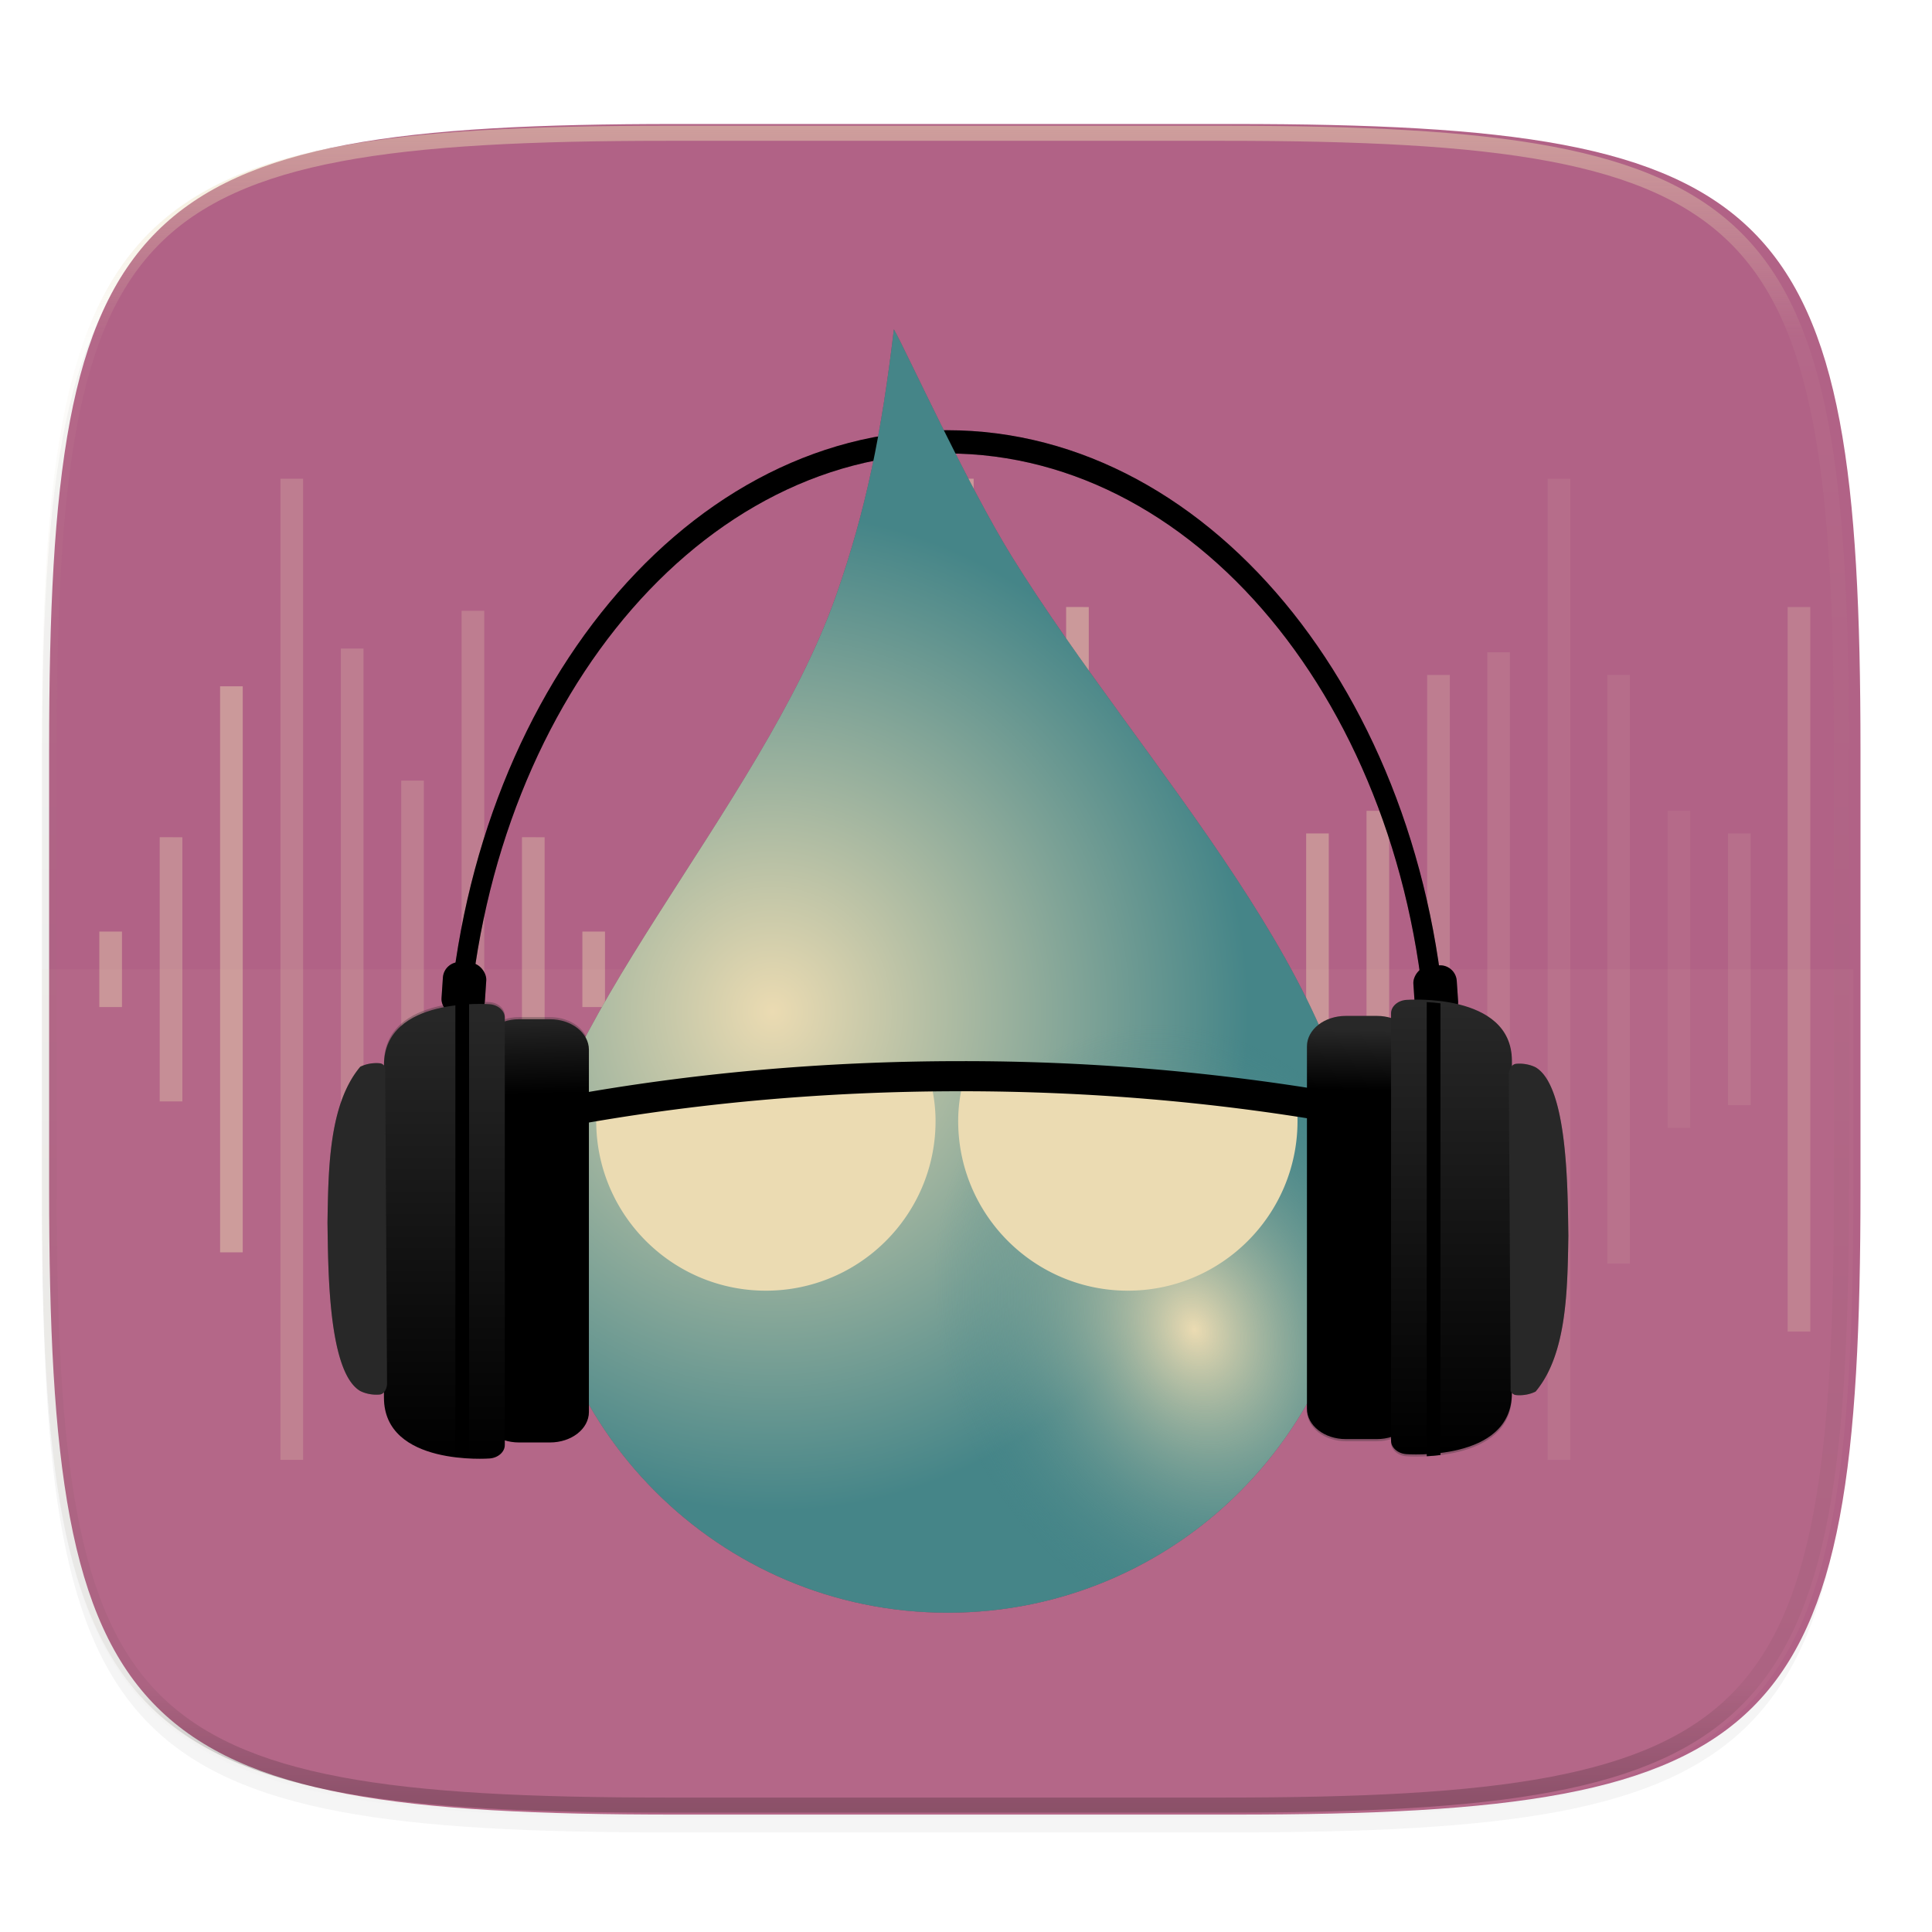 <svg width="256" height="256" viewBox="0 0 67.73 67.73" xmlns="http://www.w3.org/2000/svg" xmlns:xlink="http://www.w3.org/1999/xlink">
    <defs>
        <linearGradient id="a">
            <stop offset="0"/>
            <stop offset="1" stop-color="#282828"/>
        </linearGradient>
        <linearGradient id="f" x1="296" x2="296" y1="-212" y2="236" gradientUnits="userSpaceOnUse">
            <stop offset="0" stop-color="#ebdbb2"/>
            <stop offset=".125" stop-color="#ebdbb2" stop-opacity=".098"/>
            <stop offset=".925" stop-opacity=".098"/>
            <stop offset="1" stop-opacity=".498"/>
        </linearGradient>
        <clipPath id="e">
            <path d="M361.938-212C507.235-212 528-191.287 528-46.125v116.25C528 215.286 507.235 236 361.937 236H214.063C68.766 236 48 215.286 48 70.125v-116.25C48-191.287 68.765-212 214.063-212z" fill="#b16286"/>
        </clipPath>
        <linearGradient id="d" x1="160" x2="160" y1="28" y2="284" gradientTransform="matrix(.265 0 0 .265 -6.744 221.973)" gradientUnits="userSpaceOnUse">
            <stop offset="0" stop-color="#b16286"/>
            <stop offset=".529" stop-color="#b16286"/>
            <stop offset="1" stop-color="#b16286"/>
        </linearGradient>
        <radialGradient id="i" cx="41.095" cy="272.137" r="13.175" gradientTransform="matrix(-.306 -.768 .614 -.245 -110.963 371.591)" gradientUnits="userSpaceOnUse">
            <stop offset="0" stop-color="#ebdbb2"/>
            <stop offset="1" stop-color="#458588" stop-opacity="0"/>
        </radialGradient>
        <linearGradient id="l" x1="-8.991" x2="-9.049" y1="290.85" y2="288.248" gradientTransform="translate(29.049 -24.263)" gradientUnits="userSpaceOnUse" xlink:href="#a"/>
        <linearGradient id="m" x1="-11.105" x2="-11.105" y1="302.464" y2="287.999" gradientTransform="translate(29.049 -24.263)" gradientUnits="userSpaceOnUse" xlink:href="#a"/>
        <linearGradient id="j" x1="-8.908" x2="-8.965" y1="299.582" y2="301.513" gradientTransform="translate(29.049 -24.263)" gradientUnits="userSpaceOnUse" xlink:href="#a"/>
        <linearGradient id="k" x1="-11.542" x2="-11.542" y1="288.038" y2="302.425" gradientTransform="translate(29.049 -24.263)" gradientUnits="userSpaceOnUse" xlink:href="#a"/>
        <radialGradient id="h" cx="27.638" cy="264.034" r="13.175" gradientTransform="matrix(1.255 -.014 .015 1.318 -9.751 -85.304)" gradientUnits="userSpaceOnUse">
            <stop offset="0" stop-color="#ebdbb2"/>
            <stop offset="1" stop-color="#458588"/>
        </radialGradient>
        <linearGradient id="n" x1="127.64" x2="127.299" y1="159.873" y2="140.365" gradientUnits="userSpaceOnUse">
            <stop offset="0" stop-color="#ebdbb2"/>
            <stop offset="1" stop-color="#ebdbb2"/>
        </linearGradient>
    </defs>
    <path transform="matrix(.265 0 0 .265 0 3.404)" d="M162.537 3.568c72.648 0 83.031 10.357 83.031 82.938v58.125c0 72.58-10.383 82.937-83.031 82.937H88.599c-72.648 0-83.031-10.357-83.031-82.937V86.506c0-72.581 10.383-82.938 83.031-82.938z" filter="url(#b)" opacity=".1"/>
    <path transform="matrix(.265 0 0 .265 0 3.404)" d="M162.537 5.568c72.648 0 83.031 10.357 83.031 82.938v58.125c0 72.58-10.383 82.937-83.031 82.937H88.599c-72.648 0-83.031-10.357-83.031-82.937V88.506c0-72.581 10.383-82.938 83.031-82.938z" filter="url(#c)" opacity=".2"/>
    <path d="M43.254 233.614c19.222 0 21.969 2.74 21.969 21.944v15.38c0 19.203-2.747 21.943-21.969 21.943H23.692c-19.222 0-21.97-2.74-21.97-21.944v-15.379c0-19.204 2.748-21.944 21.97-21.944z" fill="url(#d)" transform="translate(0 -229.267)"/>
    <path transform="matrix(.132 0 0 .132 -4.877 32.393)" d="M361.938-212C507.235-212 528-191.287 528-46.125v116.25C528 215.286 507.235 236 361.937 236H214.063C68.766 236 48 215.286 48 70.125v-116.25C48-191.287 68.765-212 214.063-212z" clip-path="url(#e)" fill="none" opacity=".5" stroke-linecap="round" stroke-linejoin="round" stroke-width="8" stroke="url(#f)"/>
    <path d="M1.473 33.981v7.69c0 19.203 2.747 21.943 21.969 21.943h19.563c19.221 0 21.968-2.74 21.968-21.944v-7.689z" fill="#ebdbb2" opacity=".05"/>
    <g opacity=".5">
        <g opacity=".895" fill="#ebdbb2">
            <path d="M33.076 16.783v34.396h1.058V16.783zM35.285 27.234v13.494h.794V27.234zM37.375 21.28v25.401h.794v-25.4zM39.492 29.218v9.525h.794v-9.525zM41.6 32.393v3.175h.793v-3.175zM43.699 33.584v.794h.794v-.794zM30.999 22.736v22.49h.794v-22.49z"/>
            <path d="M52.14 22.868v22.225h.793V22.868z" opacity=".3"/>
            <path d="M50.032 23.662V44.3h.794V23.662z" opacity=".5"/>
            <path d="M47.906 28.425v11.112h.794V28.425z" opacity=".75"/>
            <path d="M45.79 29.218v9.525h.793v-9.525z" opacity=".9"/>
            <path d="M54.256 16.783v34.396h.794V16.783zM56.346 23.662V44.3h.794V23.662z" opacity=".2"/>
            <path d="M58.463 28.425v11.112h.794V28.425z" opacity=".15"/>
            <path d="M60.58 29.218v9.525h.793v-9.525z" opacity=".25"/>
            <path d="M62.67 21.28v25.401h.793v-25.4z" opacity=".5"/>
            <path d="M28.882 24.06v19.843h.794V24.059zM26.766 28.69v10.583h.793V28.689zM24.649 30.012v7.938h.794v-7.938zM22.532 33.584v.794h.794v-.794z"/>
            <path d="M20.416 32.658v2.646h.793v-2.646z" opacity=".9"/>
            <path d="M18.299 29.35v9.261h.794v-9.26z" opacity=".75"/>
            <path d="M16.182 21.413V46.55h.794V21.413zM14.066 27.366v13.23h.793v-13.23zM11.949 22.736v22.49h.794v-22.49zM9.832 16.783v34.396h.794V16.783z" opacity=".5"/>
            <path d="M7.716 24.06v19.843h.793V24.059z"/>
            <path d="M5.599 29.35v9.261h.794v-9.26z" opacity=".75"/>
            <path d="M3.482 32.658v2.646h.794v-2.646z" opacity=".9"/>
        </g>
    </g>
    <g fill="#282828" filter="url(#g)" opacity=".3" transform="matrix(1.009 0 0 1.009 -2.07 -229.198)">
        <path d="M34.955 242.101c-9.336 0-16.923 9.673-17.38 21.77h.692c.454-11.704 7.77-20.962 16.688-20.962 8.919 0 16.236 9.258 16.69 20.962h.692c-.456-12.097-8.046-21.77-17.382-21.77z"/>
        <path d="M49.338 268.816c0 7.936-6.43 14.37-14.36 14.37-7.932 0-14.361-6.434-14.361-14.37 0-5.645 7.882-13.59 10.478-20.957 1.05-2.98 1.588-5.68 2.014-9.261.41.711 2.542 5.388 4.11 7.913 4.538 7.31 12.119 14.926 12.119 22.305z"/>
        <path d="M49.338 268.816c0 7.936-6.43 14.37-14.36 14.37-7.932 0-14.361-6.434-14.361-14.37 0-5.645 7.882-13.59 10.478-20.957 1.05-2.98 1.588-5.68 2.014-9.261.41.711 2.542 5.388 4.11 7.913 4.538 7.31 12.119 14.926 12.119 22.305z"/>
        <rect transform="matrix(-.998 .067 .067 .998 0 0)" x="-35.04" y="263.53" width="1.51" height="1.877" rx=".577" ry=".577"/>
        <path d="M47.46 263.584c0-.584.605-1.057 1.351-1.057h1.08c.746 0 1.35.473 1.35 1.057v12.586c0 .584-.604 1.057-1.35 1.057h-1.08c-.746 0-1.35-.473-1.35-1.057z"/>
        <path d="M54.58 275.636v-11.552c0-2.396-3.669-2.114-3.669-2.114-.3.023-.528.232-.528.465v14.85c0 .233.227.442.528.465 0 0 3.669.282 3.669-2.114z"/>
        <path d="M54.71 275.622s.347.054.695-.12c1.091-1.301 1.107-3.544 1.138-5.417-.026-1.576-.014-5.187-1.138-5.848-.348-.173-.694-.119-.694-.119-.074.011-.133.067-.173.136a.495.495 0 0 0-.064.248l.064 10.986c.04.069.099.123.173.134zM52.1 262.014c-.19-.021-.286-.034-.477-.043v15.778c.19-.008.286-.022.477-.042z"/>
        <rect transform="rotate(3.819) skewX(.005)" x="34.77" y="258.8" width="1.51" height="1.877" rx=".577" ry=".577"/>
        <g>
            <path d="M22.512 276.136c0 .584-.604 1.057-1.35 1.057h-1.08c-.745 0-1.35-.473-1.35-1.057v-12.585c0-.584.605-1.058 1.35-1.058h1.08c.746 0 1.35.474 1.35 1.058z"/>
            <path d="M15.393 264.084v11.552c0 2.396 3.669 2.114 3.669 2.114.3-.023.528-.232.528-.464v-14.851c0-.233-.227-.442-.528-.465 0 0-3.669-.282-3.669 2.114z"/>
            <path d="M15.262 264.099s-.346-.054-.694.119c-1.091 1.302-1.107 3.545-1.138 5.417.026 1.576.014 5.188 1.138 5.848.348.173.694.12.694.12.074-.012.133-.068.173-.137a.495.495 0 0 0 .064-.247l-.064-10.986c-.04-.07-.099-.123-.173-.134zM17.873 277.707c.191.02.286.034.477.042V261.97c-.19.008-.286.022-.477.043z"/>
        </g>
        <g>
            <path d="M35.44 264.022c-4.807 0-9.42.428-13.716 1.208v1.066c4.285-.792 8.901-1.228 13.717-1.228 4.47 0 8.768.378 12.79 1.065v-1.065a77.419 77.419 0 0 0-12.79-1.046z"/>
            <path d="M33.755 264.581l-.136.01-10.926.768-.004.13s-.015.513.002 1.146c.017.634.064 1.387.202 1.898.154.569.436 1.105.784 1.573.457.615 1.016 1.196 1.692 1.587.704.407 1.444.659 2.346.711 1.489.086 2.235-.045 3.656-.29 1.192-.204 2.226-.949 2.471-1.991.206-.874.183-2.213.115-3.347-.068-1.135-.185-2.06-.185-2.06zm2.444 0l-.017.135s-.117.925-.185 2.06c-.068 1.134-.09 2.473.115 3.346.245 1.043 1.28 1.787 2.471 1.992 1.42.244 2.167.376 3.656.29a5.124 5.124 0 0 0 2.348-.712c.676-.39 1.233-.972 1.69-1.587.348-.467.63-1.003.784-1.572.138-.511.185-1.264.202-1.898.017-.634.002-1.146.002-1.146l-.004-.13z"/>
            <path d="M32.321 266.27l-9.903.696s-.057 1.864.183 2.75c.136.503.386.98.697 1.398.412.555.913 1.073 1.512 1.42a4.554 4.554 0 0 0 2.095.634c1.355.079 2.019-.04 3.322-.264 1.054-.181 1.952-.837 2.162-1.725.361-1.537-.068-4.91-.068-4.91zm2.475 0s-.429 3.372-.067 4.909c.21.888 1.108 1.544 2.161 1.725 1.303.224 1.968.343 3.323.264a4.554 4.554 0 0 0 2.095-.635c.598-.346 1.099-.864 1.511-1.419.311-.417.561-.895.698-1.397.24-.887.182-2.751.182-2.751z" stroke-width=".265" stroke="#282828" transform="matrix(1.09 0 0 1.091 -1.602 -25.691)"/>
        </g>
    </g>
    <g transform="matrix(1.009 0 0 1.009 -2.07 -229.198)">
        <path d="M34.955 242.101c-9.336 0-16.923 9.673-17.38 21.77h.692c.454-11.704 7.77-20.962 16.688-20.962 8.919 0 16.236 9.258 16.69 20.962h.692c-.456-12.097-8.046-21.77-17.382-21.77z"/>
        <path d="M49.338 268.816c0 7.936-6.43 14.37-14.36 14.37-7.932 0-14.361-6.434-14.361-14.37 0-5.645 7.882-13.59 10.478-20.957 1.05-2.98 1.588-5.68 2.014-9.261.41.711 2.542 5.388 4.11 7.913 4.538 7.31 12.119 14.926 12.119 22.305z" fill="url(#h)"/>
        <path d="M49.338 268.816c0 7.936-6.43 14.37-14.36 14.37-7.932 0-14.361-6.434-14.361-14.37 0-5.645 7.882-13.59 10.478-20.957 1.05-2.98 1.588-5.68 2.014-9.261.41.711 2.542 5.388 4.11 7.913 4.538 7.31 12.119 14.926 12.119 22.305z" fill="url(#i)"/>
        <rect transform="matrix(-.998 .067 .067 .998 0 0)" x="-35.04" y="263.53" width="1.51" height="1.877" rx=".577" ry=".577"/>
        <path d="M21.763 276.722c0 .536-.555.97-1.24.97h-.99c-.684 0-1.239-.434-1.239-.97v-11.538c0-.536.555-.97 1.24-.97h.99c.684 0 1.239.434 1.239.97z" fill="url(#j)" transform="matrix(-1.09 0 0 -1.091 71.182 565.412)"/>
        <path d="M15.23 265.673v10.591c0 2.197 3.367 1.938 3.367 1.938.276-.02.485-.212.485-.426v-13.615c0-.213-.21-.405-.485-.426 0 0-3.366-.259-3.366 1.938z" fill="url(#k)" transform="matrix(-1.09 0 0 -1.091 71.182 565.412)"/>
        <path d="M54.71 275.622s.347.054.695-.12c1.091-1.301 1.107-3.544 1.138-5.417-.026-1.576-.014-5.187-1.138-5.848-.348-.173-.694-.119-.694-.119-.074.011-.133.067-.173.136a.495.495 0 0 0-.064.248l.064 10.986c.04.069.099.123.173.134z" fill="#282828"/>
        <path d="M52.1 262.014c-.19-.021-.286-.034-.477-.043v15.778c.19-.008.286-.022.477-.042z"/>
        <rect transform="rotate(3.819) skewX(.005)" x="34.77" y="258.8" width="1.51" height="1.877" rx=".577" ry=".577"/>
        <g>
            <path d="M21.763 276.722c0 .536-.555.97-1.24.97h-.99c-.684 0-1.239-.434-1.239-.97v-11.538c0-.536.555-.97 1.24-.97h.99c.684 0 1.239.434 1.239.97z" fill="url(#l)" transform="matrix(1.09 0 0 1.091 -1.209 -25.691)"/>
            <path d="M15.23 265.673v10.591c0 2.197 3.367 1.938 3.367 1.938.276-.02.485-.212.485-.426v-13.615c0-.213-.21-.405-.485-.426 0 0-3.366-.259-3.366 1.938z" fill="url(#m)" transform="matrix(1.09 0 0 1.091 -1.209 -25.691)"/>
            <path d="M15.262 264.099s-.346-.054-.694.119c-1.091 1.302-1.107 3.545-1.138 5.417.026 1.576.014 5.188 1.138 5.848.348.173.694.12.694.12.074-.012.133-.068.173-.137a.495.495 0 0 0 .064-.247l-.064-10.986c-.04-.07-.099-.123-.173-.134z" fill="#282828"/>
            <path d="M17.873 277.707c.191.02.286.034.477.042V261.97c-.19.008-.286.022-.477.043z"/>
        </g>
        <g>
            <path d="M33.628 264.734l-10.794.76s-.063 2.033.2 3.001c.148.548.42 1.069.759 1.524.45.605.995 1.17 1.648 1.548a4.961 4.961 0 0 0 2.283.693c1.477.085 2.2-.045 3.622-.289 1.148-.197 2.128-.913 2.356-1.881.394-1.676-.074-5.356-.074-5.356zm2.697 0s-.467 3.68-.072 5.356c.228.968 1.207 1.684 2.355 1.881 1.421.244 2.145.374 3.622.289a4.962 4.962 0 0 0 2.284-.693c.652-.377 1.197-.943 1.647-1.548.339-.455.612-.976.76-1.524.262-.968.2-3 .2-3z" fill="none"/>
            <path transform="matrix(.262 0 0 .262 2.052 227.206)" d="M122.316 143.158a439.11 439.11 0 0 0-43.082 2.82c-.093.83-.17 1.626-.17 2.481 0 12.421 10.079 22.5 22.5 22.5 12.422 0 22.5-10.079 22.5-22.5 0-1.84-.258-3.589-.675-5.3-.357.003-.716-.01-1.073 0zm5.426 0c-.417 1.712-.678 3.46-.678 5.301 0 12.421 10.079 22.5 22.5 22.5 12.422 0 22.5-10.079 22.5-22.5 0-.855-.075-1.65-.168-2.48a439.15 439.15 0 0 0-43.083-2.82c-.357-.01-.714.003-1.07 0z" fill="url(#n)"/>
            <path d="M35.44 264.022c-4.807 0-9.42.428-13.716 1.208v1.066c4.285-.792 8.901-1.228 13.717-1.228 4.47 0 8.768.378 12.79 1.065v-1.065a77.419 77.419 0 0 0-12.79-1.046z"/>
        </g>
    </g>
</svg>
